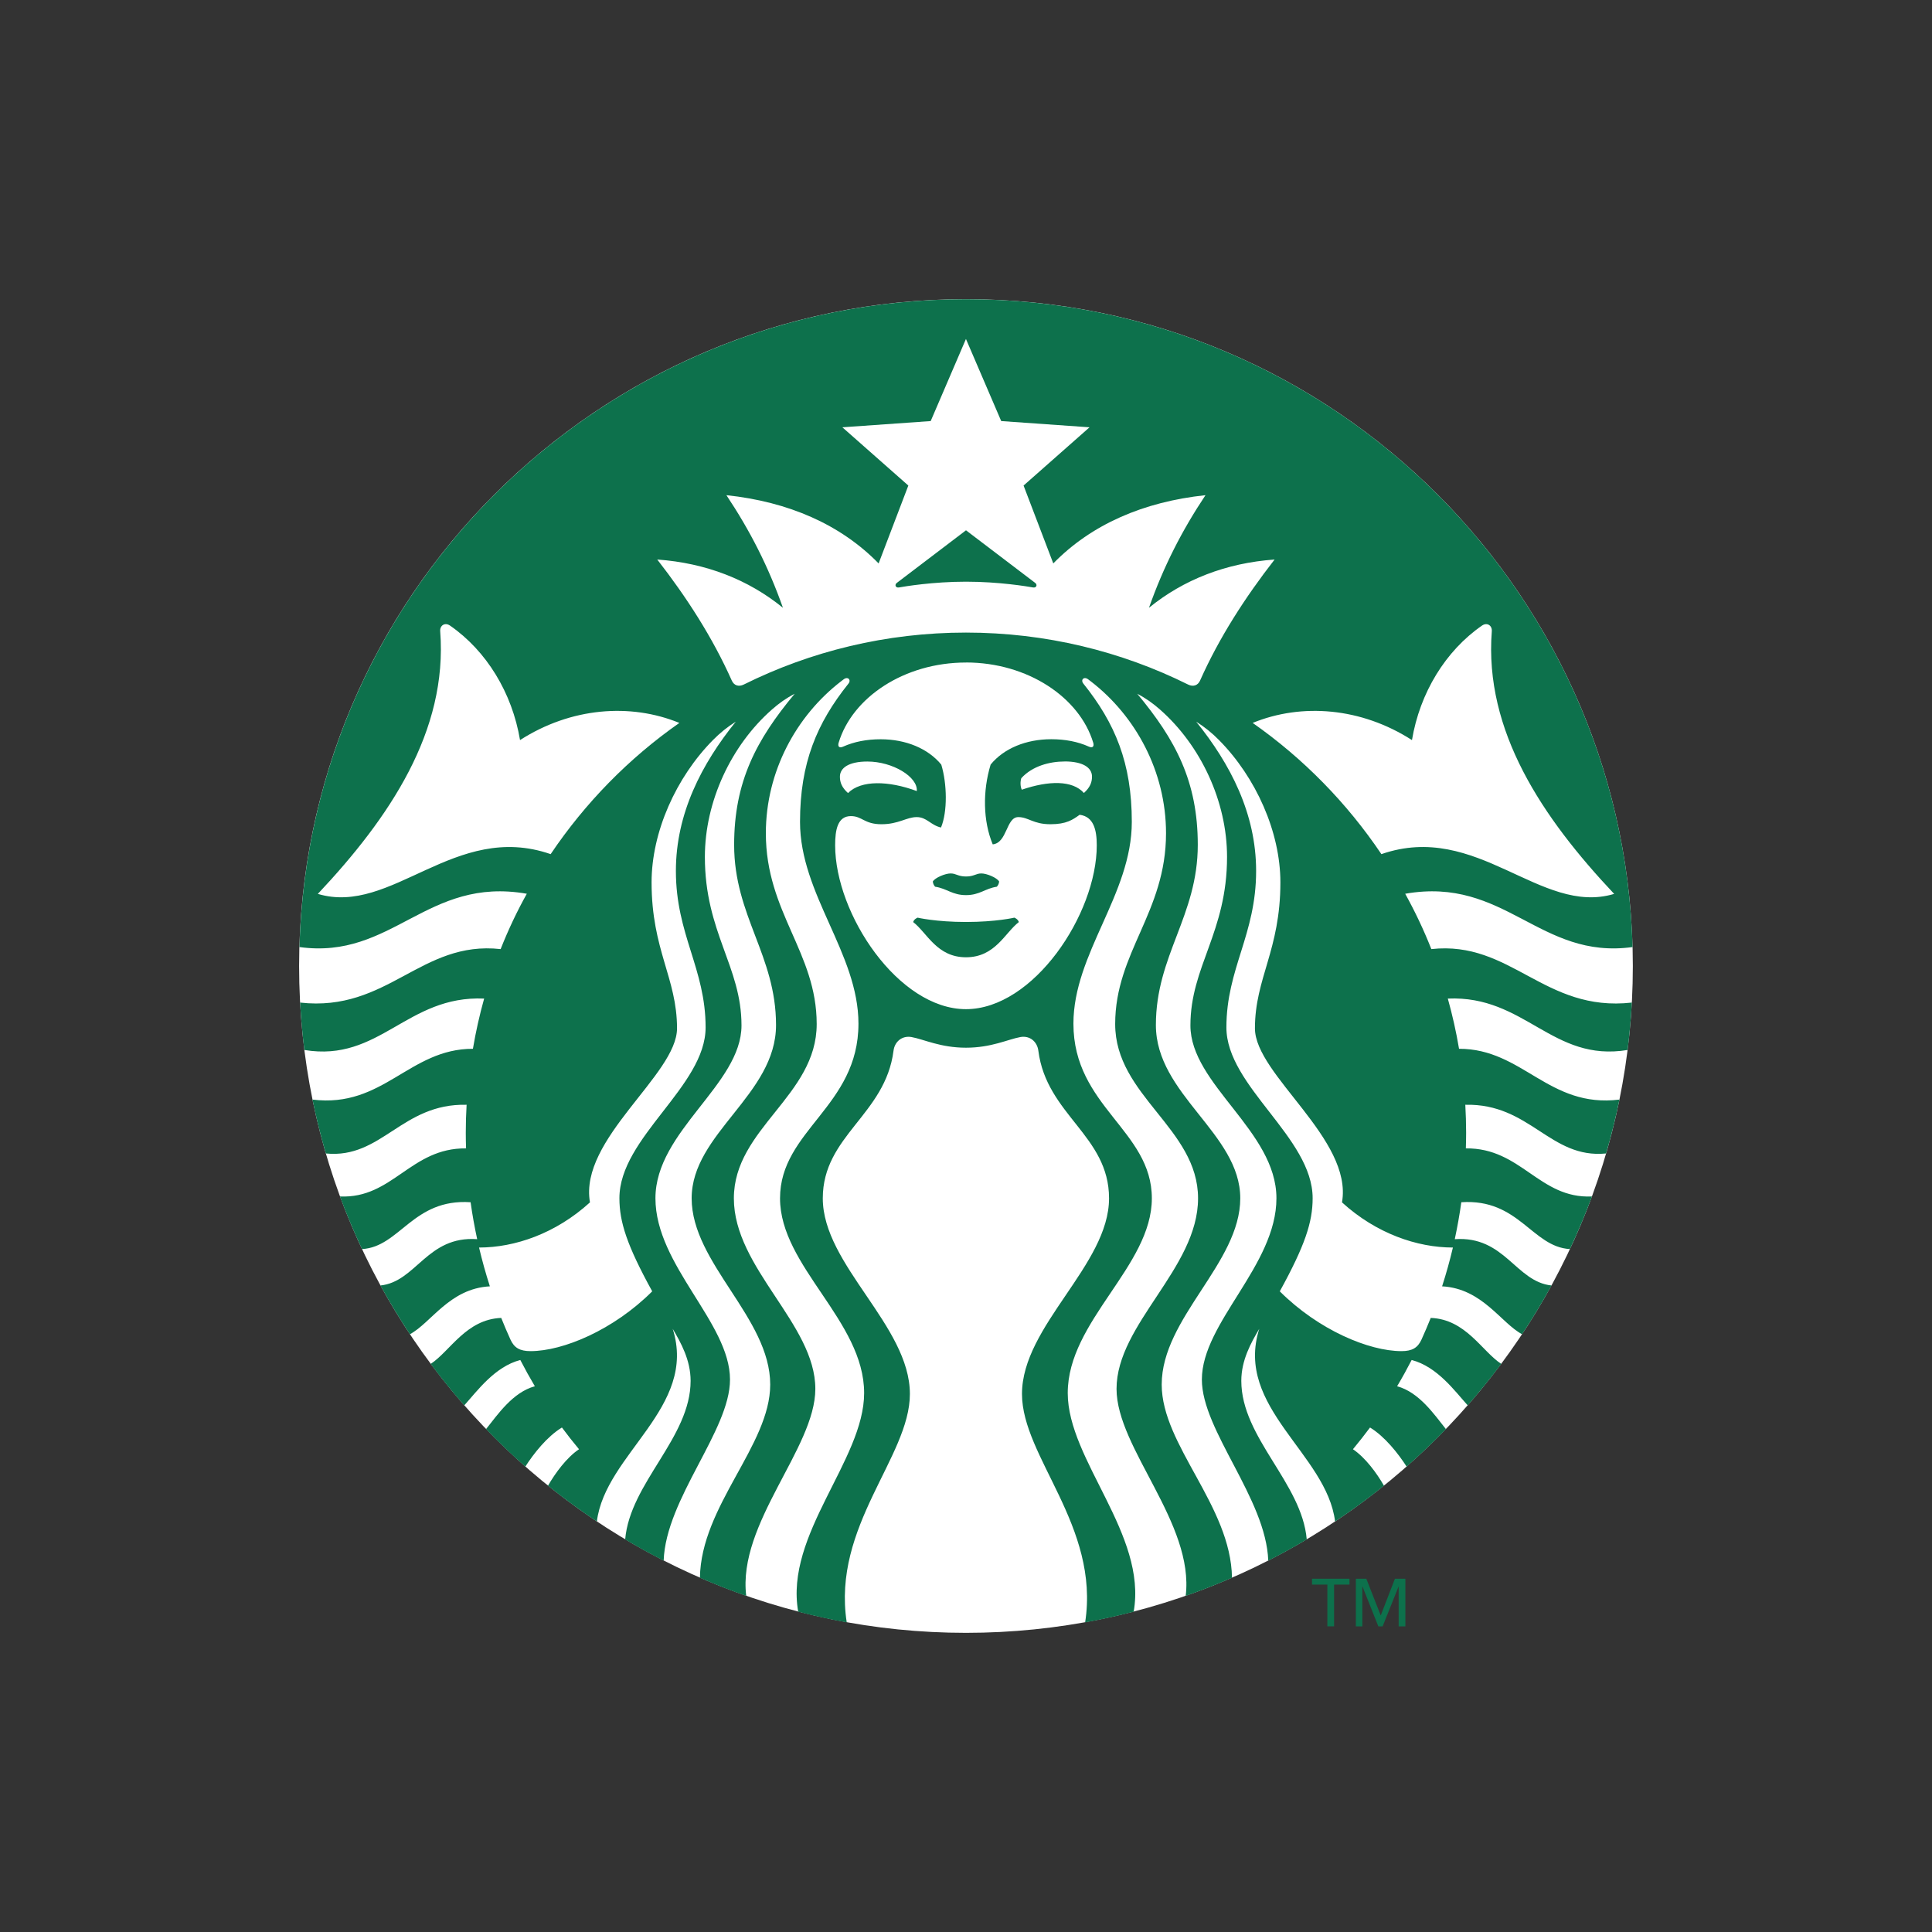 <?xml version="1.0" encoding="UTF-8"?><svg id="Layer_1" xmlns="http://www.w3.org/2000/svg" viewBox="0 0 425.2 425.2"><rect x="0" y="0" width="425.2" height="425.2" fill="#333333" stroke="none"/><defs><style>.cls-1{fill:#0d714c;}.cls-1,.cls-2,.cls-3{stroke-width:0px;}.cls-2{fill:none;}.cls-3{fill:#fff;}</style></defs><rect class="cls-2" x="0" width="425.2" height="425.2"/><rect class="cls-2" x="0" width="425.2" height="425.2"/><rect class="cls-2" x="0" width="425.2" height="425.2"/><rect class="cls-2" x="0" width="425.2" height="425.2"/><rect class="cls-2" x="0" width="425.2" height="425.2"/><rect class="cls-2" x="0" width="425.2" height="425.2"/><path class="cls-3" d="M359.36,212.6c0,81.05-65.71,146.76-146.76,146.76s-146.77-65.71-146.77-146.76S131.54,65.84,212.6,65.84s146.76,65.71,146.76,146.76"/><path class="cls-1" d="M227.36,129.29c-1.29-.23-7.49-1.27-14.76-1.27s-13.47,1.04-14.76,1.27c-.74.13-1.02-.6-.46-1.01.51-.37,15.22-11.57,15.22-11.57,0,0,14.71,11.2,15.22,11.57.56.41.28,1.14-.46,1.01M201.95,201.96s-.78.28-.98.97c3.08,2.37,5.2,7.75,11.63,7.75s8.55-5.38,11.63-7.75c-.2-.68-.98-.97-.98-.97,0,0-4.03.95-10.65.95s-10.65-.95-10.65-.95M212.6,192.9c-1.78,0-2.18-.68-3.4-.67-1.16,0-3.41.93-3.9,1.77.04.43.19.81.5,1.15,2.6.39,3.78,1.85,6.8,1.85s4.19-1.46,6.79-1.85c.31-.34.47-.73.5-1.15-.49-.85-2.74-1.77-3.9-1.77-1.21-.01-1.61.67-3.39.67M359.14,220.65c-.19,3.51-.5,6.98-.93,10.43-16.61,2.75-22.55-12.05-39.57-11.31,1.01,3.61,1.84,7.3,2.47,11.05,14.04-.02,19.7,13.11,35.3,11.18-.82,4.02-1.8,7.97-2.94,11.86-12.35,1.22-16.7-11.05-30.98-10.72.11,2.04.18,4.1.18,6.17,0,1.15-.03,2.29-.06,3.43,12.18-.15,16.15,11.12,27.75,10.58-1.45,3.95-3.08,7.81-4.85,11.58-8.33-.46-11.21-11.16-23.9-10.31-.38,2.75-.87,5.46-1.44,8.13,11.03-.77,13.4,9.37,21.29,10.19-2.01,3.67-4.17,7.25-6.48,10.73-4.68-2.5-8.74-10.06-17.6-10.54.9-2.8,1.7-5.65,2.38-8.54-7.87,0-16.87-3.07-24.41-9.94,2.44-13.93-19.16-28.1-19.16-38.3,0-11.07,5.6-17.2,5.6-32.13,0-11.08-5.38-23.1-13.5-31.31-1.57-1.59-3.18-2.89-5.03-4.05,7.46,9.23,13.19,20.17,13.19,32.84,0,14.06-6.54,21.48-6.54,34.45s18.98,24.21,18.98,37.58c0,5.27-1.68,10.4-7.23,20.5,8.52,8.51,19.62,13.16,26.78,13.16,2.32,0,3.57-.71,4.4-2.53.72-1.58,1.39-3.17,2.04-4.78,7.71.29,11.24,7.31,15.52,10.12-2.34,3.14-4.81,6.18-7.38,9.13-2.86-3.17-6.71-8.52-12.34-9.99-1.01,1.96-2.07,3.89-3.2,5.78,4.85,1.32,8.17,6.21,10.74,9.43-2.77,2.87-5.65,5.62-8.64,8.26-1.88-2.91-4.79-6.61-8.06-8.61-1.21,1.63-2.47,3.22-3.76,4.78,2.78,1.89,5.24,5.27,6.83,8.03-3.46,2.79-7.05,5.42-10.76,7.88-1.83-14.91-22.18-25.12-16.69-42.41-1.8,3.05-3.95,6.87-3.95,11.45,0,12.52,13.33,22.46,14.4,34.9-2.77,1.65-5.59,3.21-8.47,4.68-.48-13.68-14.61-28.63-14.61-39.86,0-12.52,16.41-25.11,16.41-39.91s-18.93-25.04-18.93-38.03,8.06-20.46,8.06-37.1c0-12.19-5.79-24.53-14.74-32.41-1.59-1.4-3.14-2.51-5.02-3.48,8.44,10.13,13.32,19.31,13.32,33.24,0,15.65-9.22,24.33-9.22,39.66s18.57,23.85,18.57,38.13-17.29,26.33-17.29,41c0,13.34,15.24,26.68,15.47,42.52-3.33,1.45-6.73,2.78-10.19,3.99,1.94-16-15.22-32.5-15.22-45.56,0-14.28,17.94-26.54,17.94-41.94s-18.24-22.55-18.24-38.35,11.19-24.55,11.19-42c0-13.61-6.71-25.84-16.54-33.42-.2-.16-.41-.32-.62-.47-.93-.68-1.69.14-1.03.96,6.95,8.68,10.66,17.44,10.66,30.43,0,15.97-12.85,28.94-12.85,44.41,0,18.25,17.26,23.48,17.26,38.44s-18.51,26.96-18.51,42.86c0,14.74,17.52,31.11,14.51,48.12-3.51.91-7.07,1.7-10.68,2.35,3.28-21.19-13.9-36.41-13.9-50.27,0-15.02,19.16-28.39,19.16-43.06,0-13.83-13.76-18.35-15.56-32.5-.25-1.93-1.81-3.36-3.93-3-2.8.51-6.38,2.35-12,2.35s-9.21-1.84-12.01-2.35c-2.13-.35-3.69,1.08-3.93,3-1.8,14.15-15.57,18.68-15.57,32.5,0,14.67,19.17,28.04,19.17,43.06,0,13.86-17.18,29.08-13.9,50.27-3.61-.65-7.17-1.44-10.68-2.35-3.01-17.01,14.51-33.38,14.51-48.12,0-15.9-18.51-27.88-18.51-42.86s17.26-20.19,17.26-38.44c0-15.47-12.86-28.45-12.86-44.41,0-12.98,3.72-21.75,10.66-30.43.65-.81-.11-1.64-1.03-.96-.2.15-.41.31-.62.47-9.82,7.58-16.53,19.81-16.53,33.42,0,17.45,11.19,26.2,11.19,42s-18.23,22.96-18.23,38.35,17.93,27.66,17.93,41.94c0,13.06-17.16,29.56-15.21,45.56-3.46-1.2-6.85-2.54-10.19-3.99.23-15.84,15.47-29.17,15.47-42.52,0-14.67-17.29-26.72-17.29-41s18.57-22.8,18.57-38.13-9.22-24.01-9.22-39.66c0-13.93,4.89-23.11,13.32-33.24-1.88.97-3.43,2.08-5.02,3.48-8.95,7.88-14.74,20.22-14.74,32.41,0,16.64,8.06,24.11,8.06,37.1s-18.94,23.24-18.94,38.03,16.41,27.38,16.41,39.91c0,11.23-14.13,26.19-14.6,39.86-2.88-1.47-5.7-3.03-8.47-4.68,1.06-12.44,14.4-22.38,14.4-34.9,0-4.58-2.14-8.4-3.94-11.45,5.49,17.3-14.86,27.51-16.69,42.41-3.71-2.47-7.29-5.1-10.76-7.88,1.6-2.76,4.05-6.15,6.83-8.03-1.3-1.56-2.55-3.15-3.76-4.78-3.27,1.99-6.19,5.7-8.06,8.61-2.99-2.63-5.88-5.39-8.64-8.26,2.57-3.21,5.89-8.11,10.74-9.43-1.12-1.89-2.19-3.82-3.2-5.78-5.63,1.47-9.48,6.82-12.34,9.99-2.58-2.94-5.04-5.98-7.38-9.13,4.27-2.8,7.8-9.82,15.52-10.12.64,1.61,1.32,3.2,2.04,4.78.83,1.82,2.08,2.53,4.41,2.53,7.16,0,18.26-4.65,26.78-13.16-5.55-10.1-7.22-15.24-7.22-20.5,0-13.37,18.97-24.61,18.97-37.58s-6.54-20.4-6.54-34.45c0-12.67,5.72-23.61,13.18-32.84-1.85,1.16-3.46,2.46-5.03,4.05-8.12,8.22-13.5,20.23-13.5,31.31,0,14.93,5.6,21.05,5.6,32.13,0,10.2-21.61,24.37-19.16,38.3-7.54,6.87-16.54,9.94-24.41,9.94.68,2.89,1.48,5.74,2.38,8.54-8.87.47-12.92,8.04-17.6,10.54-2.3-3.48-4.47-7.05-6.48-10.73,7.89-.82,10.26-10.97,21.29-10.19-.58-2.67-1.07-5.39-1.45-8.13-12.69-.85-15.57,9.85-23.9,10.31-1.77-3.78-3.4-7.64-4.85-11.58,11.6.53,15.56-10.73,27.75-10.58-.04-1.14-.06-2.28-.06-3.43,0-2.07.06-4.12.18-6.17-14.28-.33-18.64,11.94-30.98,10.72-1.14-3.89-2.12-7.85-2.94-11.86,15.61,1.93,21.26-11.19,35.31-11.18.63-3.75,1.46-7.44,2.47-11.05-17.02-.74-22.96,14.07-39.57,11.31-.43-3.44-.74-6.92-.93-10.43,19.31,2.16,26.55-13.72,44.13-11.77,1.66-4.2,3.58-8.27,5.76-12.18-22.04-3.87-29.52,14.56-50.04,11.73,2.21-79.12,67.04-142.58,146.7-142.58s144.49,63.46,146.7,142.58c-20.52,2.83-28-15.6-50.04-11.73,2.16,3.91,4.1,7.98,5.75,12.18,17.58-1.94,24.82,13.94,44.13,11.77M149.51,159.1c-10.8-4.42-23.88-3.4-35.06,3.78-1.74-10.4-7.37-19.63-15.41-25.2-1.11-.77-2.26-.04-2.16,1.25,1.7,21.96-11.15,41.04-26.93,57.8,16.28,4.89,30.13-16.06,51.24-8.75,7.59-11.28,17.2-21.09,28.33-28.88M212.6,145.81c-13.63,0-25.04,7.71-28.03,17.66-.23.76.08,1.26.97.86,2.45-1.1,5.24-1.63,8.27-1.63,5.56,0,10.45,2.04,13.35,5.58,1.28,4.22,1.39,10.35-.06,13.84-2.29-.51-3.11-2.29-5.35-2.29s-3.97,1.57-7.76,1.57-4.23-1.79-6.72-1.79c-2.93,0-3.47,3.02-3.47,6.42,0,15.18,13.95,36.07,28.79,36.07s28.79-20.89,28.79-36.07c0-3.41-.7-6.32-3.77-6.71-1.53,1.1-2.92,2.08-6.43,2.08-3.79,0-4.84-1.57-7.07-1.57-2.69,0-2.42,5.68-5.63,6-2.13-5.13-2.24-11.7-.46-17.56,2.9-3.55,7.79-5.58,13.35-5.58,3.03,0,5.84.53,8.27,1.63.88.4,1.19-.1.96-.86-2.99-9.95-14.4-17.66-28.02-17.66M234.29,167.59c-3.27,0-7.1,1-9.52,3.68-.24.72-.24,1.81.11,2.53,5.92-2.03,11.15-2.1,13.67.72,1.35-1.22,1.78-2.33,1.78-3.6,0-1.98-2-3.34-6.04-3.34M186.64,174.53c2.86-2.86,8.88-2.74,15.13-.43.27-3.11-5.3-6.5-10.87-6.5-4.04,0-6.05,1.36-6.05,3.34,0,1.27.43,2.38,1.78,3.6M280.53,123.14c-10.76.77-20.1,4.46-27.66,10.62,3.21-9.1,7.29-17.06,12.44-24.78-13.69,1.45-25.14,6.46-33.5,15.02l-6.54-17.14,14.52-12.82-19.44-1.37-7.76-18.07-7.76,18.07-19.44,1.37,14.52,12.82-6.54,17.14c-8.36-8.56-19.81-13.57-33.5-15.02,5.15,7.72,9.23,15.68,12.44,24.78-7.55-6.16-16.9-9.85-27.66-10.62,6.46,8.29,12.17,17.15,16.41,26.65.48,1.07,1.5,1.42,2.62.87,14.73-7.32,31.34-11.44,48.91-11.44s34.17,4.12,48.9,11.44c1.11.55,2.14.2,2.62-.87,4.23-9.5,9.95-18.35,16.41-26.65M304.02,187.98c21.11-7.32,34.96,13.64,51.23,8.75-15.79-16.76-28.63-35.84-26.93-57.8.1-1.29-1.06-2.02-2.16-1.25-8.04,5.57-13.68,14.81-15.41,25.2-11.18-7.18-24.26-8.2-35.06-3.78,11.13,7.8,20.74,17.6,28.33,28.88"/><polygon class="cls-1" points="293.61 357.93 292.13 357.93 292.13 348.74 288.75 348.74 288.75 347.45 297 347.45 297 348.74 293.61 348.74 293.61 357.93"/><polygon class="cls-1" points="303.86 355.5 303.89 355.5 307 347.45 309.3 347.45 309.3 357.94 307.82 357.94 307.82 349.17 307.8 349.17 304.29 357.94 303.35 357.94 299.86 349.17 299.83 349.17 299.83 357.94 298.4 357.94 298.4 347.45 300.7 347.45 303.86 355.5"/></svg>